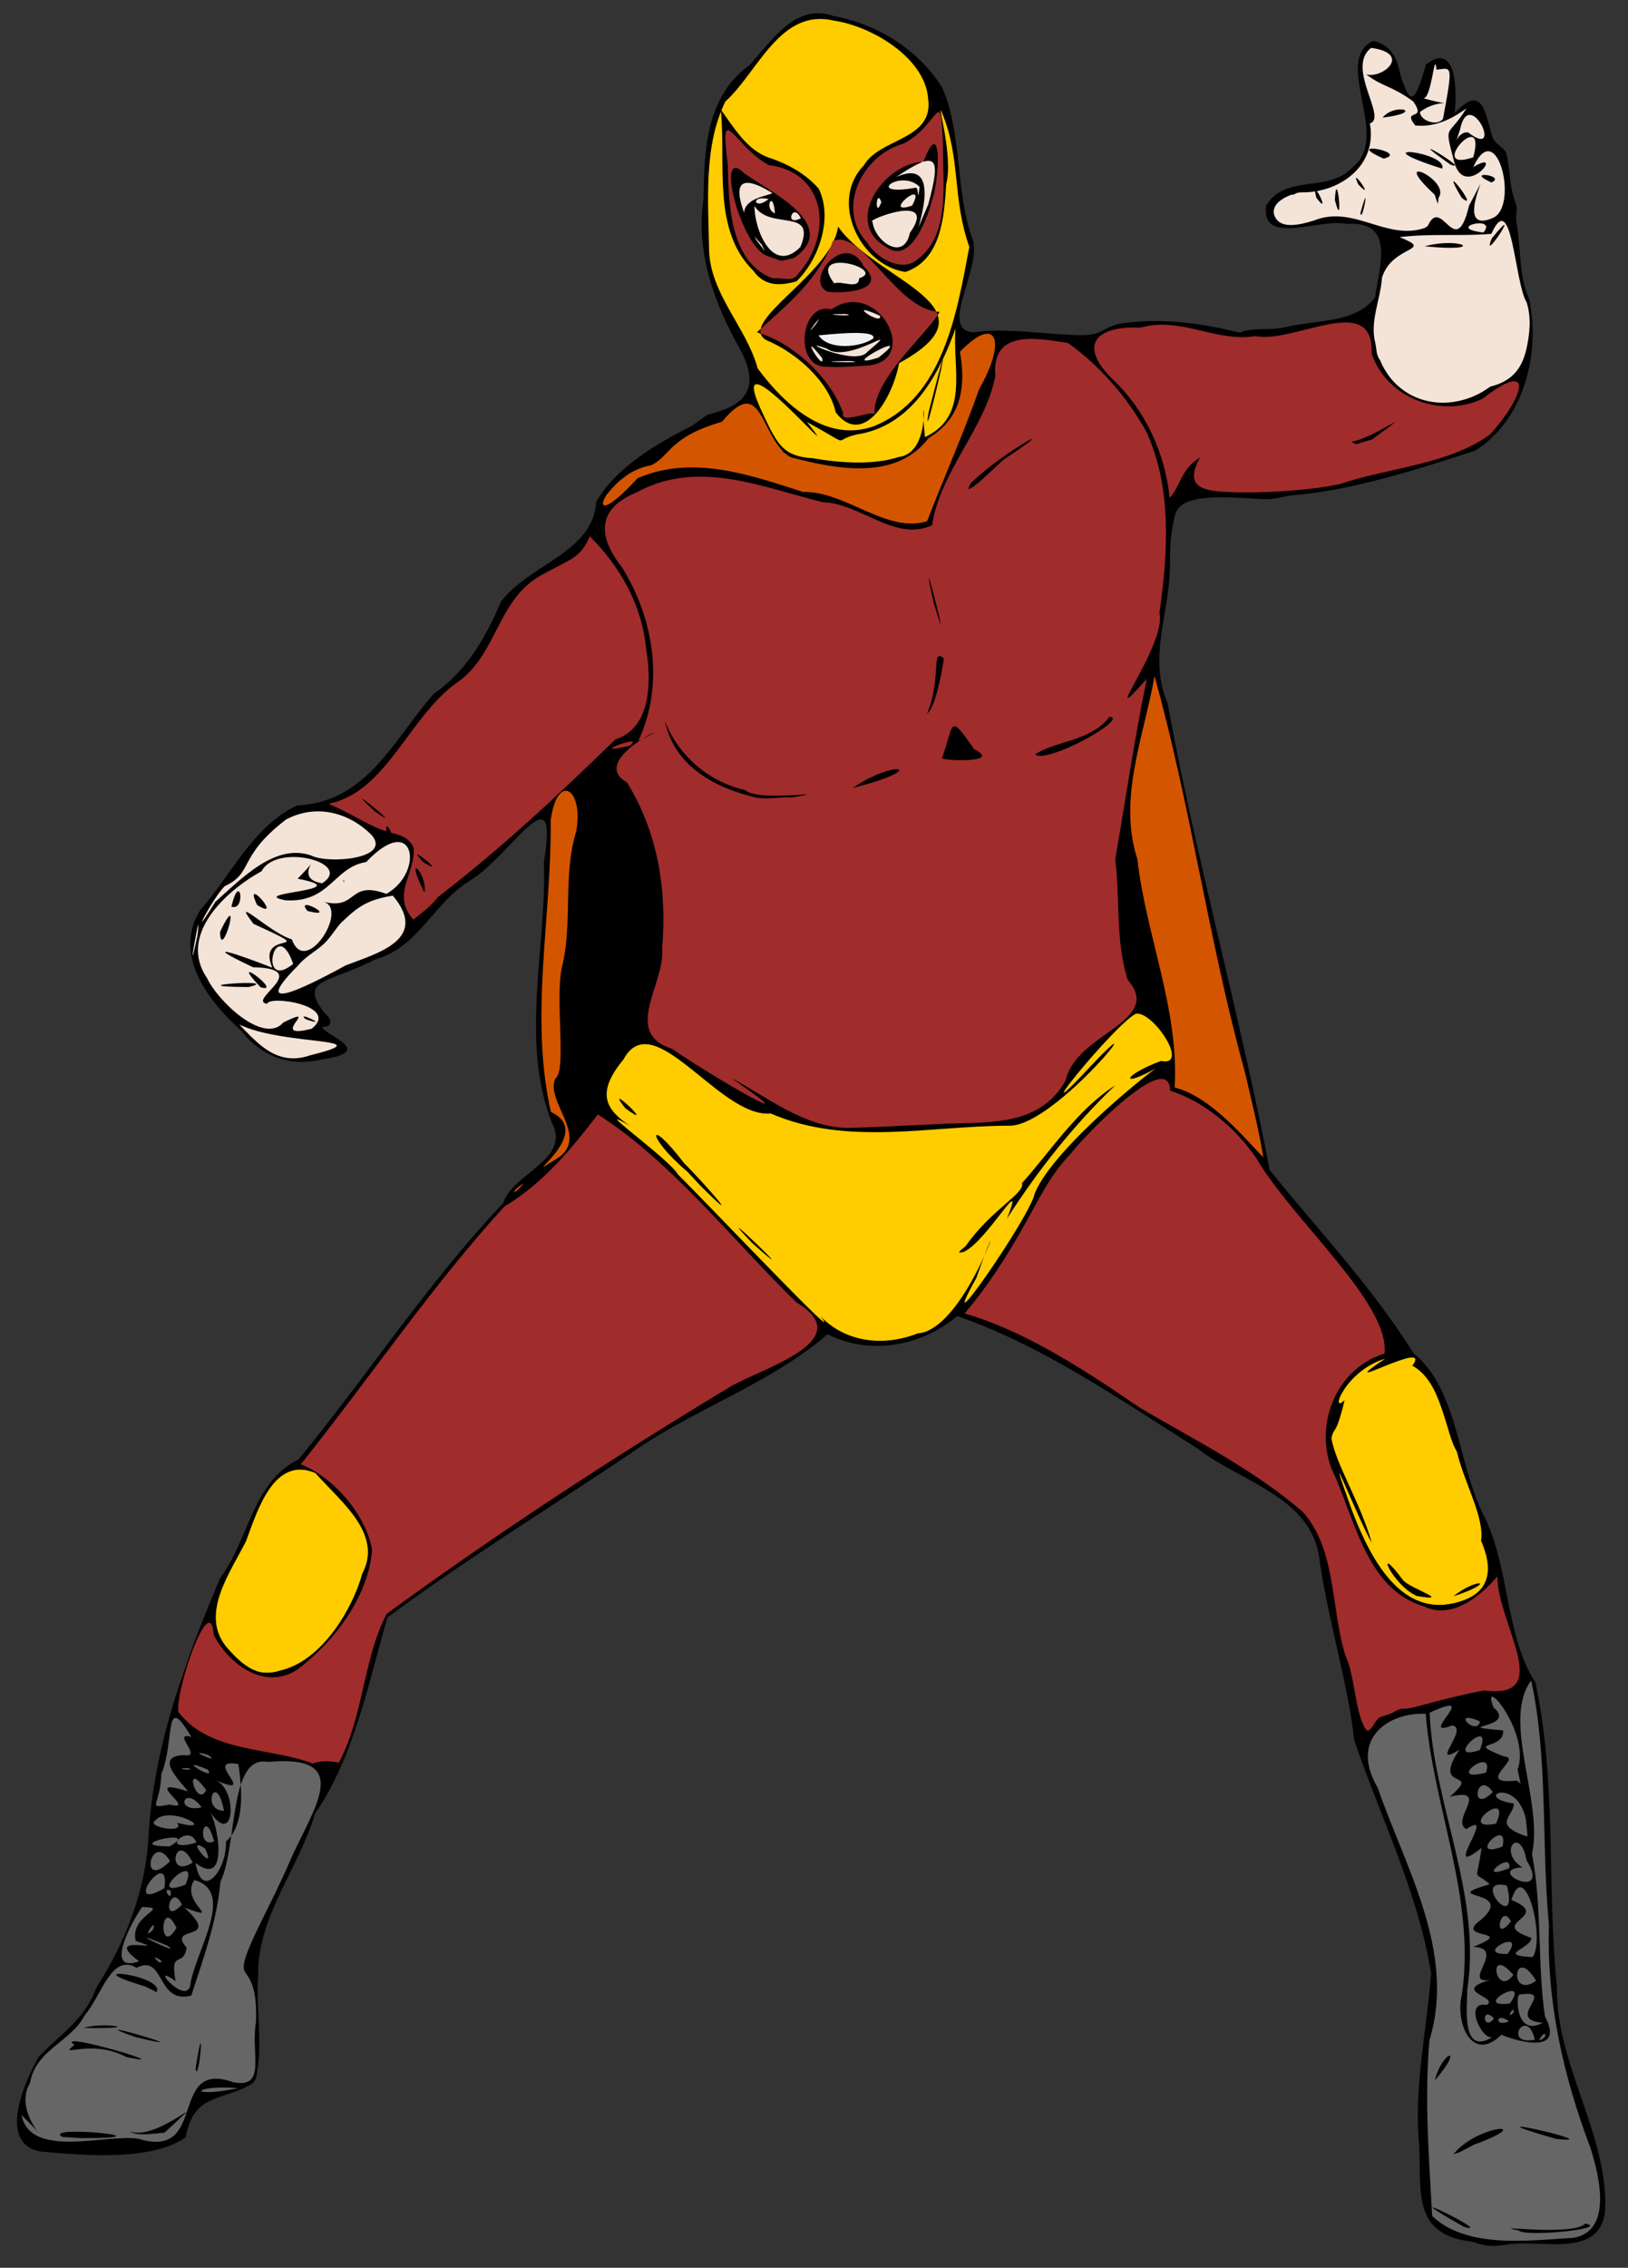 <?xml version="1.0" encoding="UTF-8" standalone="no"?>
<!-- Created with Inkscape (http://www.inkscape.org/) -->

<svg
   id="svg2"
   sodipodi:docname="art-wrestler-colour.svg"
   viewBox="0 0 657.597 915.549"
   version="1.1"
   inkscape:version="1.2.2 (b0a8486, 2022-12-01)"
   width="657.597"
   height="915.549"
   xmlns:inkscape="http://www.inkscape.org/namespaces/inkscape"
   xmlns:sodipodi="http://sodipodi.sourceforge.net/DTD/sodipodi-0.dtd"
   xmlns="http://www.w3.org/2000/svg"
   xmlns:svg="http://www.w3.org/2000/svg"
   xmlns:rdf="http://www.w3.org/1999/02/22-rdf-syntax-ns#"
   xmlns:cc="http://creativecommons.org/ns#"
   xmlns:dc="http://purl.org/dc/elements/1.1/">
  <rect x="0" y="0" width="657.597" height="915.549" fill="#333333" stroke="none"/>
  <defs
     id="defs20521" />
  <sodipodi:namedview
     id="namedview4"
     bordercolor="#666666"
     inkscape:pageshadow="2"
     guidetolerance="10"
     pagecolor="#ffffff"
     gridtolerance="10"
     inkscape:window-maximized="0"
     inkscape:zoom="0.55048947"
     objecttolerance="10"
     borderopacity="1"
     inkscape:current-layer="svg2"
     inkscape:cx="365.1296"
     inkscape:cy="560.41036"
     inkscape:window-y="25"
     inkscape:window-x="0"
     inkscape:window-width="1858"
     showgrid="false"
     inkscape:pageopacity="0"
     inkscape:window-height="1051"
     inkscape:showpageshadow="2"
     inkscape:pagecheckerboard="0"
     inkscape:deskcolor="#d1d1d1" />
  <g
     id="g29365"
     transform="translate(7.266,5.45)">
    <path
       style="fill:#ffcc00;fill-opacity:1;stroke:none;stroke-width:1.962;stroke-linecap:round;stroke-linejoin:round;stroke-dasharray:none;stroke-opacity:1"
       d="m 317.904,1.396 -9.211,5.582 -13.118,15.072 -12.002,14.793 -5.024,19.817 -0.558,41.029 4.466,17.026 13.955,26.515 0.279,4.745 -0.279,8.094 7.536,14.234 3.628,6.978 4.187,2.791 11.723,3.07 17.863,1.396 13.676,-2.512 5.303,-1.954 4.745,-5.024 4.466,-3.628 2.233,-1.116 4.466,-5.024 3.628,-10.327 0.279,-13.676 -1.116,-15.351 2.512,-12.281 3.908,-16.746 -4.187,-17.026 -3.349,-26.515 -7.257,-21.491 L 355.304,13.397 341.628,5.024 324.044,1.396 Z"
       id="path24815" />
    <path
       style="fill:#d45500;fill-opacity:1;stroke:none;stroke-width:1.962;stroke-linecap:round;stroke-linejoin:round;stroke-dasharray:none;stroke-opacity:1"
       d="m 235.099,302.764 -13.829,9.878 c -2.8,-0.446 -4.725,2.76 -6.421,6.915 l -0.842,9.809 -0.64,26.74 -3.951,52.848 2.963,25.683 2.963,10.866 2.47,3.457 v 6.915 l -7.902,11.36 -6.434,4.09 -4.925,6.282 h 1.482 l 42.476,1.976 c 0,0 254.855,1.976 256.83,2.47 1.976,0.494 4.445,-16.793 4.445,-16.793 -1.201,-10.914 -3.06,-22.487 -7.902,-37.043 l -13.926,-63.614 -12.25,-54.923 -7.409,-34.573 -41.982,-110.635 -23.214,-34.079 -4.939,-1.976 -12.348,1.976 0.988,21.732 -2.963,8.396 -2.963,4.445 -4.953,4.787 -4.431,3.116 -4.445,4.939 -8.89,3.457 -15.311,0.988 -21.238,-2.963 -6.421,-1.976 -3.951,-6.421 -6.915,-13.829 -2.47,-2.47 -19.262,10.866 -15.311,8.89 -18.768,14.817 -7.409,7.902 -3.951,75.567 z"
       id="path24651"
       sodipodi:nodetypes="cccccccccccccccscccccccccccccccccccccccccccc" />
    <path
       id="path23851"
       style="fill:#ffcc00;fill-opacity:1;stroke:#ffcc00;stroke-width:0.518;stroke-linecap:round;stroke-linejoin:round;stroke-dasharray:none;stroke-opacity:1"
       d="m 563.121,542.76 c -1.487,-0.045 -4.589,0.96 -10.838,3.406 -6.944,2.718 -7.064,2.758 -7.27,2.426 -0.188,-0.304 1.446,-1.737 3.873,-3.396 0.979,-0.669 5.698,-3.634 5.647,-3.684 -0.051,-0.051 -4.853,2.643 -5.833,3.083 -5.523,2.478 -11.103,7.602 -13.854,12.723 -1.612,3 -1.508,4.427 0.215,2.977 1.102,-0.927 1.088,-0.667 -0.217,3.99 -1.225,4.373 -1.893,6.151 -2.916,7.77 -1.359,2.15 -1.429,2.962 -0.531,6.16 1.067,3.802 2.034,6.2 6.668,16.543 4.971,11.095 6.893,15.951 8.814,22.273 0.107,0.352 0.054,0.435 -0.182,0.289 -0.453,-0.28 -4.214,-8.174 -8.326,-17.475 -1.876,-4.243 -7.139,-17.123 -7.18,-17.003 -0.121,0.352 8.023,22.191 9.885,26.666 0.944,2.268 2.719,6.096 3.945,8.506 7.151,14.056 15.107,21.798 24.521,23.869 3.592,0.79 9.179,0.351 13.283,-1.045 9.858,-3.353 12.93,-10.227 9.266,-20.738 -0.944,-2.709 -1.068,-3.348 -1.141,-5.939 -0.134,-4.786 -1.072,-8.232 -5.416,-19.891 -1.479,-3.97 -3.093,-8.661 -3.586,-10.426 -0.493,-1.765 -1.266,-3.919 -1.715,-4.787 -0.449,-0.868 -1.412,-3.482 -2.141,-5.809 -4.715,-15.059 -6.231,-18.609 -9.748,-22.811 -1.298,-1.55 -4.172,-4.02 -4.998,-4.295 -0.198,-0.066 -0.059,-0.539 0.398,-1.357 0.567,-1.015 0.64,-1.33 0.379,-1.645 -0.194,-0.234 -0.51,-0.364 -1.006,-0.379 z m -449.125,45.318 c -1.384,-0.004 -2.724,0.183 -3.773,0.562 -6.483,2.345 -10.947,8.94 -16.652,24.594 -1.009,2.767 -2.365,5.619 -4.896,10.295 -5.419,10.009 -7.441,14.922 -8.307,20.195 -1.102,6.71 0.517,11.86 5.422,17.258 4.121,4.535 7.994,7.348 11.506,8.355 2.108,0.605 6.027,0.33 9.354,-0.656 8.768,-2.599 16.153,-8.692 22.988,-18.973 3.603,-5.418 7.056,-12.557 8.709,-18 0.329,-1.082 0.928,-2.691 1.33,-3.578 2.751,-6.067 1.723,-12.769 -3.051,-19.896 -2.352,-3.512 -4.327,-5.82 -11.025,-12.885 l -5.818,-6.139 -1.748,-0.549 c -1.224,-0.385 -2.653,-0.58 -4.037,-0.584 z m 439.213,37.527 c 0.567,-0.068 2.431,1.714 4.906,4.92 2.1,2.719 2.945,3.316 8.988,6.357 2.403,1.21 3.893,2.112 3.893,2.355 0,0.866 -5.448,0.13 -7.547,-1.02 -3.232,-1.77 -7.836,-6.703 -9.711,-10.402 -0.742,-1.464 -0.869,-2.17 -0.529,-2.211 z m 37.115,8.045 c 0.1,0.006 0.176,0.023 0.225,0.053 0.912,0.564 -2.733,2.635 -7.836,4.451 -1.469,0.523 -2.759,0.949 -2.869,0.949 -0.849,0 3.722,-3.059 6.354,-4.252 1.589,-0.72 3.43,-1.243 4.127,-1.201 z"
       sodipodi:nodetypes="ssssssssssssssssssssssssssssssssssssssssssscccssssssssscsssss" />
    <path
       id="path23846"
       style="fill:#a02c2c;stroke:#a02c2c;stroke-width:1.244;stroke-linecap:round;stroke-linejoin:round;stroke-dasharray:none;stroke-opacity:1"
       d="m 462.064,430.676 c -0.516,-0.013 -1.128,0.055 -1.855,0.191 -5.175,0.971 -19.605,12.834 -30.742,25.271 -10.465,11.688 -11.16,12.705 -23.217,34.086 -6.088,10.796 -14.371,23.485 -19.359,29.652 -1.765,2.182 -6.38,4.206 -6.38,4.498 0,0.292 4.384,0.888 5.866,1.326 13.342,3.941 33.593,14.626 56.564,29.846 6.647,4.404 18.507,11.671 26.355,16.148 23.47,13.391 34.52,20.5 45.172,29.059 10.866,8.73 13.915,16.184 18.58,45.461 0.915,5.745 2.499,13.056 3.521,16.248 1.022,3.192 2.71,9.996 3.748,15.121 1.038,5.125 2.446,10.585 3.131,12.133 0.685,1.548 -0.368,7.254 -0.012,7.254 0.356,0 4.772,-6.14 7.489,-8.219 4.13,-3.16 5.853,-1.931 9.798,-2.875 2.77,-0.663 6.903,-4.136 12.579,-3.453 13.205,1.589 15.658,-0.583 17.426,-4.049 0.776,-1.52 1.439,-1.575 5.301,-1.551 5,0.031 7.867,-1.184 9.289,-3.934 1.788,-3.457 1.113,-7.54 -3.764,-22.76 -1.596,-4.98 -3.243,-11.035 -3.658,-13.457 l -1.018,-8.364 -2.619,6.759 c -6.587,6.397 -13.471,9.898 -19.467,9.898 -3.213,0 -11.456,-2.878 -15.463,-5.398 -4.216,-2.652 -9.435,-8.39 -12.752,-14.021 -3.212,-5.452 -4.868,-9.22 -12.65,-28.779 -5.131,-12.896 -5.175,-13.055 -5.496,-19.891 -0.386,-8.211 0.351,-12.183 3.486,-18.793 3.083,-6.498 9.525,-12.93 15.588,-15.562 l 4.324,-1.879 -0.301,-3.195 c -0.861,-9.115 -7.363,-19.294 -28.939,-45.318 -13.397,-16.159 -15.931,-19.432 -21.596,-27.895 -4.94,-7.38 -13.742,-16.595 -19.953,-20.889 -4.37,-3.021 -12.115,-7.111 -14.789,-7.811 -0.73,-0.191 -1.359,-1.101 -1.602,-2.316 -0.35,-1.75 -1.038,-2.505 -2.586,-2.543 z M 234.284,440.786 c -0.183,0 -2.129,6.942 -4.571,10.034 -10.233,12.954 -20.955,23.42 -29.764,29.055 -0.845,0.54 -1.507,-0.595 -2.79,0.607 -8.113,7.596 -25.449,30.48 -51.96,65.552 -9.887,13.08 -20.768,27.337 -24.178,31.68 l -7.519,8.688 4.497,1.045 c 3.219,0.748 4.884,3.741 8.077,6.889 4.504,4.441 10.389,9.253 12.956,14.268 4.44,8.673 4.839,11.012 3.148,18.459 -2.793,12.307 -10.037,24.07 -21.736,35.299 -8.047,7.724 -11.486,9.52 -18.152,9.477 -3.833,-0.025 -5.237,-0.361 -8.744,-2.088 -6.495,-3.197 -14.91,-12.354 -14.91,-16.225 0,-0.737 -0.382,-5.56 -0.85,-6.2 -0.799,-1.093 -0.949,2.665 -2.488,4.686 -3.677,4.828 -11.564,25.433 -11.564,32.013 0,2.847 1.795,2.179 4.973,5.184 6.298,5.956 13.319,8.681 32.127,12.467 6.104,1.229 12.382,2.627 13.951,3.107 1.753,0.536 6.477,3.723 8.824,0.732 l 5.971,1.707 1.186,-4.162 c 0.503,-1.765 2.791,-4.768 3.941,-8.145 1.738,-5.1 2.572,-11.39 4.17,-18.239 5.009,-21.468 8.078,-29.671 12.238,-32.709 47.84,-34.936 126.324,-85.592 148.086,-95.578 17.719,-8.131 31.651,-17.868 30.708,-23.799 -0.243,-1.529 -10.956,-0.407 -16.518,-5.08 -1.795,-1.508 -10.998,-10.925 -20.451,-20.928 -19.113,-20.224 -28.586,-29.616 -38.949,-38.605 -6.172,-5.354 -18.813,-19.19 -19.708,-19.19 z"
       sodipodi:nodetypes="sssssssssssssssssssssscccsssssscccssssssssssscccssssssssssssscccsssssssssss" />
    <path
       id="path22836"
       style="fill:#a02c2c;stroke:#a02c2c;stroke-width:2.962;stroke-linecap:round;stroke-linejoin:round;stroke-dasharray:none;stroke-opacity:1"
       d="m 537.25,125.832 c -3.458,-0.045 -8.344,0.758 -15.342,2.244 -11.229,2.385 -16.396,3.439 -24.657,3.39 -5.212,-0.031 -13.92,0.506 -19.005,-2.519 -7.183,-4.272 -33.167,-2.154 -39.26,1.029 -2.416,1.262 -6.652,3.262 -5.979,6.13 0.794,3.382 7.106,7.97 12.309,13.981 10.549,12.187 15.895,22.166 18.418,34.379 0.994,4.815 1.504,15.175 1.737,15.175 0.232,0 2.29,-9.114 3.97,-12.407 3.228,-6.327 10.673,-12.226 8.385,-6.643 -2.558,6.239 -2.526,7.884 0.178,9.279 7.628,3.936 27.117,4.763 51.001,0.607 7.626,-1.327 16.075,-4.289 24.242,-6.355 28.044,-7.097 38.133,-11.505 44.373,-19.383 5.22,-6.591 10.267,-15.493 8.96,-16.8 -0.501,-0.501 -6.392,3.36 -11.046,6.023 -6.826,3.906 -10.139,4.84 -17.137,4.84 -17.908,0 -29.7,-9.012 -32.578,-24.9 -1.008,-5.564 -2.805,-7.996 -8.568,-8.07 z m -129.535,5.992 c -2.568,0.031 -4.986,0.374 -7.078,1.064 -4.359,1.438 -3.43,4.271 -5.827,13.39 -1.464,5.567 -8.248,17.28 -13.032,28.073 -4.784,10.793 -9.508,22.851 -10.498,26.795 l -1.801,7.17 h -7.965 c -5.5,0 -11.299,-1.418 -18.734,-4.582 -5.923,-2.52 -13.634,-5.15 -17.139,-5.844 -3.505,-0.693 -13.505,-3.153 -22.223,-5.467 -20.088,-5.333 -34.739,-5.581 -47.197,-0.799 -19.292,7.405 -24.429,12.738 -14.246,29.622 9.332,15.473 13.858,24.596 13.876,43.677 0.009,9.133 -0.506,18.473 -1.145,20.756 -0.949,3.395 -0.676,4.16 1.508,4.197 2.353,0.04 0.956,4.452 -0.348,1.709 -19.453,-40.93 -18.742,15.31 -13.676,17.254 3.282,1.26 13.997,19.854 16.594,32.631 3.367,16.565 3.087,38.681 -0.654,51.764 -1.661,5.806 -2.251,12.07 -3.02,13.484 -2.674,4.921 3.947,11.066 7.766,9.914 0.632,-0.191 6.432,3.416 12.828,7.592 6.396,4.175 27.502,18.238 27.99,17.45 0.493,-0.799 -11.922,-11.071 -8.566,-8.991 11.55,7.16 26.807,14.368 32.998,15.59 3.43,0.677 8.275,0.998 10.766,0.715 2.491,-0.283 16.075,-0.934 30.189,-1.447 14.114,-0.514 30.824,-1.393 34.757,-1.587 9.777,-0.484 20.006,-5.491 20.169,-19.153 0.058,-4.858 6.712,-9.198 14.373,-15.096 12.199,-9.391 14.408,-13.012 11.072,-18.166 -3.36,-5.191 -4.374,-10.904 -5.682,-32.004 -1.14,-18.402 -0.892,-21.599 3.99,-51.324 2.863,-17.435 8.514,-38.384 8.978,-39.908 0.805,-2.641 -2.265,2.787 -6,5.234 -2.154,1.411 -3.916,2.194 -3.916,1.74 0,-0.454 2.948,-6.885 6.553,-14.291 6.182,-12.702 6.66,-14.626 8.398,-33.904 2.489,-27.606 -0.594,-50.103 -8.625,-62.955 -5.423,-8.678 -16.966,-24.797 -23.035,-29.668 -5.646,-4.531 -14.697,-4.729 -22.4,-4.635 z m 2.02,38.754 c 2.354,0 0.261,2.654 -4.762,6.037 -3.081,2.076 -8.873,6.661 -12.871,10.189 -7.948,7.015 -8.678,7.386 -8.678,4.404 0,-2.562 23.043,-20.631 26.311,-20.631 z m -176.452,38.67 -4.43,7.086 c -1.747,2.057 -7.93,6.474 -13.742,9.816 -10.938,6.292 -14.314,10.299 -24.254,28.783 -2.472,4.597 -8.166,11.427 -13.113,15.73 -4.809,4.183 -13.805,14.206 -19.988,22.273 -11.725,15.297 -18.397,21.854 -25.127,24.691 l -7.796,1.68 13.458,6.404 c 6.765,4.492 9.646,5.726 9.646,4.131 0,-1.251 0.758,-2.273 1.686,-2.273 0.927,0 1.348,1.291 0.936,2.867 -0.57,2.18 2.741,2.225 5.851,2.847 4.2,0.84 2.787,12.757 11.151,11.401 0.731,-0.119 -1.698,0.233 -3.773,-1.127 -4.269,-2.797 -4.955,-1.681 -1.389,2.26 1.312,1.45 2.109,4.222 1.771,6.158 -0.567,3.25 -0.797,3.115 -3.004,-1.746 l -0.821,-7.227 -2.626,7.595 c -0.581,3.098 -0.63,7.337 -0.107,9.418 0.522,2.081 2.673,6.189 3.064,6.189 2.145,0 45.087,-40.485 62.739,-57.484 7.057,-6.796 15.806,-14.631 19.441,-17.412 7.906,-6.048 10.75,-12.164 10.75,-23.111 0,-17.477 -5.354,-33.505 -16.062,-48.094 z m 134.173,19.082 c 0.148,-0.021 0.335,0.034 0.559,0.172 0.836,0.517 2.331,4.317 3.322,8.447 2.384,9.936 1.127,13.341 -1.381,3.74 -1.072,-4.106 -2.29,-8.74 -2.705,-10.297 -0.334,-1.251 -0.24,-1.999 0.205,-2.062 z m 4.363,30.213 c 0.368,-0.032 0.795,0.252 1.311,0.768 1.238,1.238 1.17,4.097 -0.254,10.809 -1.065,5.02 -2.915,10.321 -4.109,11.779 -1.995,2.435 -2.097,2.343 -1.266,-1.123 0.498,-2.076 1.284,-7.171 1.748,-11.322 0.883,-7.897 1.465,-10.815 2.57,-10.91 z m 69.369,25.883 c 0.376,-0.096 0.635,-0.097 0.744,0.012 1.711,1.711 -3.891,6.099 -13.934,10.914 -10.211,4.896 -17.402,6.434 -17.402,3.721 0,-1.365 4.134,-3.212 13.889,-6.203 3.073,-0.942 8.077,-3.403 11.121,-5.469 2.283,-1.549 4.455,-2.687 5.582,-2.975 z m -179.484,2.258 c 0.633,0.202 1.839,1.739 3.773,4.74 9.885,15.336 24.201,23.129 42.703,23.244 6.355,0.04 11.24,0.58 10.855,1.203 -1.161,1.879 -23.525,1.142 -29.439,-0.971 -10.724,-3.831 -19.575,-10.163 -24.033,-17.193 -2.426,-3.826 -4.412,-8.316 -4.412,-9.977 0,-0.81 0.173,-1.168 0.553,-1.047 z m 116.992,0.129 c 1.613,0 10.766,11.475 10.766,13.498 0,0.933 -3.502,1.598 -8.422,1.598 h -8.422 l 1.053,-4.906 c 1.267,-5.901 3.382,-10.189 5.025,-10.189 z m -25.422,18.115 c 5.59,0 2.992,2.772 -4.947,5.279 -4.359,1.377 -8.775,2.767 -9.812,3.092 -1.038,0.325 -1.887,0.068 -1.887,-0.57 0,-1.662 13.1,-7.801 16.646,-7.801 z M 139.633,317.096 c 0.83,0.002 3.455,1.715 5.834,3.807 2.379,2.092 3.973,4.156 3.541,4.588 -0.432,0.432 -3.056,-1.281 -5.834,-3.807 -2.778,-2.526 -4.371,-4.59 -3.541,-4.588 z"
       sodipodi:nodetypes="ssssssssssssssssssssssssccssssssssssssssssssssssssssssssssssssssssccsssscccsssssssscccsssssccsssssssssssssssssssssssssssssssccsscssscssscs" />
    <path
       style="fill:#ffcc00;stroke:#ffcc00;stroke-width:1.962;stroke-linecap:round;stroke-linejoin:round;stroke-dasharray:none;stroke-opacity:1"
       d="m 339.775,534.556 c -4.264,-1.09 -8.746,-3.329 -12.257,-6.123 -1.725,-1.372 -2.76,-0.921 -3.22,-0.99 -0.299,-0.044 -1.1,-1.365 -3.371,-3.675 -4.891,-4.973 -15.869,-15.99 -38.194,-38.986 -14.257,-14.686 -25.408,-25.65 -29.827,-29.327 -5.851,-4.869 -13.77,-9.831 -12.882,-10.18 0.589,-0.231 7.69,3.448 7.351,3.426 -0.339,-0.022 -2.179,-1.455 -4.089,-3.183 -7.181,-6.499 -6.913,-11.687 1.169,-22.615 4.579,-6.192 6.675,-7.263 11.678,-5.965 4.049,1.05 7.979,3.568 18.261,11.696 15.458,12.22 20.99,15.357 27.471,15.577 0.784,0.027 3.004,0.653 4.935,1.391 15.515,5.937 32.928,6.892 64.503,4.633 7.368,-0.527 19.511,-1.291 24.684,-1.543 8.983,-0.438 8.955,0.084 12.667,-1.689 5.284,-2.524 13.93,-9.146 21.732,-16.647 9.44,-9.075 16.204,-17.686 10.692,-13.61 -0.929,0.687 -4.7,4.442 -8.379,8.344 -3.679,3.902 -11.46,11.601 -11.622,11.439 -0.353,-0.353 10.733,-12.726 18.117,-20.808 6.367,-6.969 13.045,-13.162 14.747,-13.142 3.33,0.038 9.656,10.173 11.295,15.618 0.719,2.388 1.068,3.658 0.002,4.724 -0.75,0.75 -1.918,0.02 -2.658,-0.214 -1.348,-0.428 -11.07,4.118 -12.73,5.952 -1.451,1.604 -0.786,2.092 1.779,1.305 1.16,-0.356 8.328,-4.583 8.422,-4.49 0.093,0.093 -8.603,6.367 -11.816,9.039 -11.696,9.724 -25.716,23.717 -31.805,31.743 -1.58,2.082 -3.899,5.967 -5.153,8.632 -3.728,7.92 -6.184,12.442 -10.681,19.668 -7.182,11.538 -19.878,28.019 -20.47,27.427 -0.161,-0.161 4.031,-5.355 5.134,-7.363 1.103,-2.007 2.654,-5.446 3.446,-7.64 0.792,-2.195 2.115,-5.595 2.94,-7.556 0.825,-1.961 -0.15,0.05 -0.328,-0.129 -0.178,-0.178 -1.391,2.441 -1.928,3.83 -3.939,10.182 -9.787,17.906 -15.36,23.357 -3.697,3.617 -6.42,5.063 -13.445,7.141 -5.266,1.558 -16.413,2.059 -20.808,0.935 z"
       id="path20819"
       sodipodi:nodetypes="sssssssssssssssssssssssssssssssssssssssssss" />
    <path
       style="fill:#666666;stroke-width:0.986;stroke-linecap:round;stroke-linejoin:round"
       d="m 62.148,686.415 -7.421,33.857 -2.319,26.9 -4.406,18.32 -7.653,17.624 -12.059,22.262 -6.725,8.116 -13.218,12.059 -5.334,12.986 -2.087,10.667 3.247,7.421 5.797,2.087 29.451,3.71 21.566,-3.015 4.406,-2.783 7.653,-14.146 16.465,-4.638 5.102,-2.783 1.391,-3.71 0.696,-13.45 -0.464,-25.509 -0.464,-10.667 14.378,-34.089 17.16,-37.799 -8.58,-2.783 -41.973,-8.58 -9.508,-9.044 z m 489.303,37.799 12.059,32.002 6.029,22.262 3.015,15.073 -5.102,42.437 3.247,52.873 3.942,4.406 18.784,6.493 h 14.841 l 22.726,-0.928 6.957,-6.029 1.855,-9.276 -0.696,-9.972 -6.261,-22.726 -9.044,-29.915 -3.71,-24.813 -2.551,-57.51 -1.159,-38.727 -4.406,-26.436 -1.623,-2.087 -11.131,9.044 -3.71,-2.087 -2.783,1.159 -7.421,5.566 -5.797,-1.855 h -4.174 l -17.856,3.247 -12.059,8.348 -1.623,9.74 5.334,15.305 z"
       id="path20694" />
    <path
       style="fill:#a02c2c;stroke:none;stroke-width:1.962;stroke-linecap:round;stroke-linejoin:round;stroke-dasharray:none;stroke-opacity:1"
       d="m 284.762,44.643 1.084,14.737 1.084,23.839 4.551,11.919 8.018,10.619 6.285,2.384 6.935,-0.217 2.817,-1.95 5.418,-8.452 2.601,-6.718 1.95,-8.669 -4.334,-11.486 -3.467,-4.984 -9.319,-4.334 -11.486,-5.635 -9.319,-9.752 z m 85.385,-10.186 -0.867,5.635 -4.118,6.285 -9.102,5.635 -10.186,5.635 -6.285,8.018 -2.601,6.935 -0.217,9.319 3.467,9.102 5.635,5.851 6.285,4.984 7.152,1.517 8.885,-7.368 3.034,-5.201 2.167,-8.669 0.867,-10.402 0.433,-13.436 -1.3,-12.786 -0.588,-5.884 -0.279,-4.085 z m -39.009,54.178 -4.551,8.885 -8.235,10.402 -15.82,15.603 -2.167,2.817 -0.867,2.817 1.517,0.867 12.786,7.368 9.969,8.885 6.935,10.186 1.084,4.551 2.167,2.817 7.802,0.433 3.251,-1.95 1.95,-1.517 8.018,-18.421 1.95,-2.817 13.436,-13.653 1.3,-4.334 -0.65,-1.084 -18.854,-14.086 -10.402,-9.752 -7.802,-6.501 z"
       id="path22603"
       sodipodi:nodetypes="cccccccccccccccccccccccccccccccccccccccccccccccccccccccccccccc" />
    <path
       style="fill:#f4e3d7;fill-opacity:1;stroke:none;stroke-width:1.962;stroke-linecap:round;stroke-linejoin:round;stroke-dasharray:none;stroke-opacity:1"
       d="m 122.222,320.172 -10.005,0.981 -10.202,7.259 -16.676,19.618 -10.594,14.125 -4.316,9.417 v 8.632 l 1.766,4.905 12.752,18.637 5.493,6.866 4.512,4.316 5.886,4.512 6.082,2.158 6.082,1.373 16.283,-4.316 1.177,-1.962 -8.828,-4.708 -0.589,-2.354 1.766,-3.727 -6.474,-10.79 7.063,-5.297 20.599,-8.24 11.771,-7.063 1.766,-6.278 -0.392,-3.139 -4.12,-10.202 3.924,-7.063 1.962,-5.297 -0.392,-6.278 -2.55,-2.158 -12.556,-4.708 -15.695,-7.847 z m 481.042,-242.287 3.335,25.112 2.158,11.182 1.569,2.943 0.785,7.455 -2.55,18.637 -5.886,4.905 -6.67,3.335 -8.632,4.905 -10.398,1.569 -8.044,-1.177 -6.474,-2.354 -6.866,-5.297 -7.259,-8.632 -2.158,-17.46 3.139,-11.182 3.531,-19.815 -0.589,-4.316 -12.36,-4.316 -13.144,0.785 -12.36,1.766 -5.101,-0.589 -3.531,-3.531 0.785,-5.493 5.101,-4.12 12.163,-1.962 8.436,-2.158 8.24,-5.493 3.335,-5.297 1.569,-5.101 -1.177,-15.499 -2.158,-13.34 0.785,-7.063 4.905,-4.12 5.886,2.747 2.158,4.905 2.158,9.024 2.158,3.531 4.708,2.55 3.335,-5.689 2.55,-8.24 3.139,-1.766 4.512,2.55 1.373,8.044 -2.354,12.163 2.747,-0.981 6.278,-4.316 4.905,4.905 4.708,11.575 3.924,5.297 2.747,15.695 z m -265.044,40.414 -15.302,3.727 -2.943,4.708 -0.392,9.221 2.55,4.12 4.12,1.569 11.575,-0.196 9.221,-0.981 3.139,-1.766 1.766,-2.747 0.785,-1.373 -2.354,-9.417 -1.569,-2.943 -3.924,-2.943 z m -4.708,-20.403 -4.316,2.158 -1.373,1.373 -0.981,1.962 -1.177,4.905 2.747,2.55 11.575,-0.785 2.943,-3.924 -0.392,-2.943 -3.924,-2.747 z m -43.749,-30.212 1.766,10.594 8.044,16.479 6.082,3.335 5.297,0.589 4.905,-2.55 2.55,-6.866 -1.373,-5.886 -1.177,-2.354 -7.651,-6.474 -4.512,-3.335 -10.594,-4.512 z m 79.258,-10.986 -3.139,2.943 -7.063,2.354 -8.632,6.278 -4.708,8.24 -0.981,8.436 1.373,3.727 3.727,4.512 4.12,1.962 3.335,-0.196 3.139,-3.139 4.708,-6.67 3.727,-8.632 1.569,-9.221 0.785,-6.278 v -1.962 z"
       id="path26338" />
    <path
       style="fill:#f2f2f2;fill-opacity:1;stroke:none;stroke-width:1.962;stroke-linecap:round;stroke-linejoin:round;stroke-dasharray:none;stroke-opacity:1"
       d="m 330.373,123.988 -8.828,4.512 -0.196,3.139 8.436,3.924 7.847,-0.589 6.278,-1.962 3.335,-2.354 -0.785,-4.512 z"
       id="path28572" />
    <path
       id="path2828"
       style="fill:#000000"
       d="m 582.819,898.844 c -19.326,-4.54 -15.929,-20.526 -16.86,-38.483 -2.229,-22.811 3.15,-46.53 4.837,-69.047 -5.196,-32.807 -20.473,-62.974 -31.072,-94.27 -2.05,-20.95 -10.847,-49.579 -14.112,-73.636 -3.459,-24.776 -32.358,-30.825 -49.279,-44.152 -31.304,-19.623 -61.76,-41.13 -96.951,-53.389 -14.466,12.228 -35.321,15.983 -52.366,7.343 -23.32,20.13 -53.957,30.24 -78.288,47.234 -33.134,22.414 -67.38,43.272 -99.509,67.137 -7.973,27.229 -13.182,55.543 -29.264,79.251 -6.448,21.847 -23.237,41.598 -22.912,64.738 -1.004,13.005 1.853,27.651 -0.547,40.063 -0.246,2.895 -1.39,3.955 -3.696,5.143 -11.964,6.141 -21.813,3.484 -25.078,20.651 -13.421,9.485 -39.729,7.493 -58.536,5.759 C -8.387,860.06 2.456,835.265 8.379,824.933 c 8.223,-8.768 18.753,-15.04 23.151,-27.68 12.226,-19.284 20.581,-40.545 21.309,-63.619 2.615,-36.075 14.847,-68.887 28.799,-101.94 11.481,-15.202 13.23,-39.135 31.568,-47.805 28.06,-34.121 52.433,-71.676 82.824,-103.64 3.38,-11.709 27.385,-17.623 19.721,-32.193 -13.13,-33.256 -2.159,-70.763 -3.309,-105.57 6.236,-37.641 -12.987,-3.011 -29.431,7.316 -15.935,9.844 -20.944,27.114 -38.817,32.137 -18.318,9.549 -31.362,7.64 -20.265,21.658 0.67,0.846 2.802,2.137 2.084,4.271 -0.804,1.854 -3.163,0.799 -3.001,1.473 0.748,3.132 21.99,9.72 0.1,12.838 -13.055,3.258 -24.895,-1.063 -33.074,-11.623 -13.241,-11.963 -27.782,-30.685 -16.284,-48.725 12.35,-13.995 21.171,-33.719 38.974,-42.101 28.376,-1.329 38.948,-26.628 55.202,-45.061 13.252,-9.18 20.93,-22.6 27.132,-37.143 11.614,-15.419 37.157,-19.785 38.523,-40.33 7.511,-13.455 23.813,-23.278 38.384,-30.598 1.369,-0.688 5.513,-4.121 6.854,-4.728 14.385,-3.425 21.374,-9.927 13.121,-25.853 -10.6,-18.76 -18.22,-39.204 -15.05,-61.073 0.32,-19.637 0.88,-41.337 18.65,-54.158 8.81,-9.603 18.37,-25.054 33.69,-19.821 17.85,3.324 34.239,13.394 43.966,28.763 8.169,17.677 5.37,42.919 12.449,61.586 3.792,11.344 -14.06,36.674 0.39,37.426 11.488,-2.098 31.925,1.092 43.493,1.145 8.289,0.038 7.96,-2.755 15.311,-4.621 16.589,-2.554 32.757,-0.324 48.687,3.595 4.382,-2.177 12.697,-0.83 18.291,-2.183 13.313,-3.219 28.234,-1.468 36.352,-12.056 1.798,-13.083 8.222,-31.009 -11.572,-29.66 -10.005,-2.606 -34.749,9.331 -32.459,-7.405 8.154,-13.117 25.253,-4.796 34.967,-15.536 15.766,-12.275 -8.476,-42.941 8.338,-51 4.355,1.117 7.2,3.232 9.352,7.991 0.769,1.701 1.646,6.245 2.275,7.932 3.056,8.194 4.705,11.296 9.616,-6.276 12.824,-10.173 12.542,12.115 11.607,19.672 11.168,-12.378 12.379,-0.179 15.274,9.542 0.701,2.354 4.712,4.531 5.452,6.129 2.066,7.675 1.038,13.083 4.032,20.832 0.86,2.226 -0.232,4.89 0.162,7.139 1.959,11.184 0.978,22.015 5.136,31.115 4.728,22.14 -1.988,48.947 -21.731,61.372 -22.955,7.48 -49.236,15.968 -73.399,18.015 -5.101,0.432 -7.446,1.907 -12.608,1.545 -15.871,-0.896 -33.107,-2.48 -35.261,6.522 -1.403,5.866 -2.142,10.197 -2.031,20.809 -0.203,18.54 -8.861,36.697 -1.04,54.86 11.421,62.344 29.364,126.25 41.303,188.69 19.65,24.368 40.905,46.543 58.171,74.055 17.78,14.365 17.913,44.634 28.117,65.025 10.826,21.087 8.605,48.552 21.034,67.781 8.709,40.329 4.605,82.162 8.711,123.08 -0.5,31.109 20.854,59.413 19.473,90.405 -2.35,19.94 -27.431,10.724 -40.676,13.652 -5.609,0.634 -7.263,0.577 -12.572,-1.23 z M 628.34,898.006 c 16.072,-2.855 10.248,-25.531 6.758,-36.483 -10.933,-28.918 -17.704,-58.889 -16.702,-89.872 -3.134,-32.818 -0.244,-66.486 -7.169,-98.688 -12.05,16.338 5.023,48.783 0.32,70.105 4.186,21.624 2.102,44.236 5.251,65.585 8.081,15.198 -10.357,10.41 -17.595,7.37 -11.973,11.727 -18.82,-4.953 -15.952,-16.425 5.628,-38.57 -11.656,-75.559 -14.632,-113.15 -14.499,-0.736 -31.161,9.684 -19.374,29.899 11.322,32.549 31.7,66.466 20.884,101.9 -2.091,23.505 -0.154,47.387 1.1,70.959 14.173,13.389 39.126,9.822 57.112,8.805 z m -22.114,-2.959 c -13.886,-2.716 21.301,2.644 26.912,-2.804 10.286,2.082 -24.353,5.562 -26.912,2.804 z m -22.189,-1.494 c -34.323,-19.381 13.878,4.068 0,0 z m -4.213,-29.265 c 9.49,-12.089 34.976,-13.644 8.195,-3.838 l -5.569,2.929 -2.626,0.909 z m 41.402,-6.232 c -42.571,-12.23 24.086,2.672 0,0 z m -48.903,-23.634 c 2.893,-11.939 12.505,-14.56 0,0 z m -523.56,23.64 c 28.298,8.527 11.619,-32.209 38.214,-22.879 13.696,2.695 6.889,-11.647 9.165,-24.375 0.679,-18.854 -5.138,-18.219 -4.93,-22.118 -0.348,-5.897 11.307,-25.526 18.598,-42.698 8.649,-20.191 27.045,-43.426 -8.833,-40.116 -15.962,-3.106 -12.241,33.812 -19.177,48.339 -1.502,16.082 -6.857,30.892 -11.797,45.989 -14.199,3.669 -10.618,-17.087 -22.118,-11.196 -10.109,-6.022 -14.017,11.062 -20.967,19.197 -5.588,10.808 -19.827,13.766 -22.104,27.428 -8.062,13.287 14.686,30.459 -3.371,12.811 3.533,18.06 34.959,7.325 47.319,9.617 z m -30.8,-0.781 c -8.984,-5.069 46.538,0.54 7.796,0.469 l -7.796,-0.469 z m 27.25,-2.272 c 11.015,4.577 35.895,-19.884 13.999,0.535 -3.828,0.395 -11.73,1.515 -13.999,-0.535 z m 26.522,-25.25 c 4.095,-26.484 1.311,7.112 0,0 z m -27.968,-4.745 c -14.669,-7.761 -28.136,0.864 -20.971,-4.901 -9.119,-6.21 44.575,9.856 20.971,4.901 z m 3.575,-8.073 c -26.391,-9.452 32.458,7.761 0,0 z m -20.777,-3.698 c 7.808,-2.539 26.318,0.592 0,0 z m 24.865,-16.708 c -30.425,-9.078 8.311,-4.619 4.56,2.29 z m 37.453,41.064 c -18.143,-1.572 -21.185,4.272 2.8e-4,0 z m 506.78,-20.703 c -4.089,1.881 -12.001,-14.586 -2.45,-12.888 5.36,-3.217 -14.674,-5.496 1.283,-10.024 -11.718,1.401 7.107,-12.928 -6.663,-13.43 18.57,-7.459 -9,-2.456 3.379,-11.163 13.987,-12.464 -18.617,-7.695 3.244,-14.152 -6.929,-6.128 -5.363,0.451 -3.288,-14.639 -17.059,13.426 6.967,-16.396 -6.096,-7.607 -6.791,-3.392 10.204,-17.151 -6.774,-13.044 13.744,-11.75 -7.881,-1.466 3.915,-18.942 -12.669,7.559 4.35,-9.104 -3,-9.85 -14.449,5.691 12.918,-15.353 -9.008,-5.134 1.493,36.955 21.078,73.531 15.206,111.72 -0.04,7.014 -2.582,27.195 10.252,19.152 z m 17.05,1.112 c -3.323,-13.987 -13.318,2.714 0,0 z m 4.041,-1.067 c 1.276,-4.587 -5.473,4.532 0,0 z m -0.865,-5.744 c -16.007,-1.381 6.502,-13.768 -9.476,-11.389 -1.442,0.779 -1.295,17.228 9.476,11.389 z m -19.676,-1.69 c -5.176,-5.712 -4.655,5.67 0,0 z m 6,1.117 c -5.138,-4.217 -6.17,2.615 0,0 z m 2,-3.676 c -0.151,-3.369 -3.503,3.746 0,0 z m -1.582,-3.548 c 8.823,-12.302 -16.378,2.063 0,0 z m -532.88,-8.65 c 3.09,-14.464 17.786,-36.634 1.503,-41.188 -6.229,8.885 12.612,17.162 -4.038,11.133 15.847,14.434 -7.528,6.544 0.893,16.18 -1.325,8.36 -6.869,0.396 -4.441,13.505 -12.049,-8.666 5.625,11.873 6.084,0.37 z m 543.46,-0.536 c -9.204,-15.287 -11.227,8.053 0,0 z m -9.18,-2.355 c -10.892,-12.671 -7.225,9.742 0,0 z m -555.13,-5.5 c -16.253,-12.024 14.551,-2.689 -1.367,-8.258 -2.53,-10.672 14.778,-13.45 2.571,-13.639 -4.03,5.796 -15.675,27.054 -1.204,21.898 z m 8.816,-0.351 c -6.021,-3.818 1.149,3.255 0,0 z m 554.1,-1.325 c 5.228,-7.283 -3.136,-40.79 -8.596,-23.088 17.139,7 -10.467,9.029 8,15.288 0.535,4.081 -14.651,7.049 0.596,7.8 z m -10.178,-1.282 c 8.345,-11.205 -14.596,0.419 0,0 z m -541.42,-3.4 c -22.137,-9.244 8.142,5.418 0,0 z m 3.798,-7.132 c -6.646,-13.799 -7.38,12.579 0,0 z m -9.456,0.683 c 1.812,-5.896 -5.268,5.434 0,0 z m 548.48,-3.301 c -4.185,-8.219 -7.623,9.795 0,0 z m -536.82,-6.75 c -4.702,-9.962 -8.846,9.327 0,0 z m 535.17,-7.731 c -15.109,-3.544 5.245,20.371 0,0 z m -542.26,1.074 c 2.611,-17.727 -18.07,10.581 0,0 z m 2.552,1.088 c -3.982,-2.229 0.617,5.499 0,0 z m 5.971,-2.502 c 6.495,-15.207 -17.514,6.728 0,0 z m 16.385,-17.43 c 13.565,-11.891 -0.968,-48.081 7.211,-30.746 -19.64,-4.854 7.583,13.902 -11.332,6.078 9.203,3.968 7.463,28.384 -2.904,11.828 3.609,4.273 8.711,32.196 -5.299,21.506 2.589,15.609 12.672,2.863 12.324,-8.666 z m 525.309,7.592 c -2.467,-14.365 -11.923,-3.537 -1.706,2.836 -15.901,1.032 12.344,14.294 1.706,-2.836 z m -7.007,3.17 c 1.581,-7.652 -14.725,5.937 0,0 z m -540.9,-2.82 c -7.775,-12.791 -12.948,12.698 0,0 z m 9.133,0.582 c -6.914,-13.904 -11.354,7.083 0,0 z m 5.033,-5.638 c -9.414,-6.248 5.292,11.393 0,0 z m 524.05,-0.814 c 2.845,-12.703 -15.118,5.556 0,0 z m -538.38,-0.098 c 13.788,-7.96 -21.24,-0.066 0,0 z m 10.784,-1.539 c -2.988,-8.377 -16.016,4.661 0,0 z m 7.15,-0.518 c -4.124,-15.203 -7.578,3.569 0,0 z m 529.87,-8.908 c -3.694,-17.549 -22.05,-8.912 -4.883,-6.34 0.28,4.958 -9.335,8.441 5.32,13.31 l 0.19,-0.686 -0.628,-6.283 0.928,4.406 z m -544.87,1.411 c 17.758,4.663 -3.199,-7.976 -9,-0.637 -3.16,2.376 12.732,5.261 9,0.637 z m 532.8,0.389 c 6.925,-15.398 -16.795,3.374 0,0 z m -513.8,-5.186 c -3.226,-16.822 -9.462,-0.124 0,0 z m -21.852,-2.535 c 12.019,3.016 -13.166,-11.781 7.352,-5.29 -3.278,-4.284 -14.04,-14.336 -1.5,-14.682 7.739,1.261 -5.538,-9.681 2.814,-7.328 -11.26,-19.022 -6.522,1.581 -12.117,14.946 -0.398,13.241 -6.423,14.001 3.45,12.354 z m 12.852,1.121 c -7.299,-9.668 -11.186,2.515 0,0 z m 521.5,-6.15 c -6.459,-9.645 -9.744,9.648 0,2e-5 z m -519.67,-0.76 c -9.617,-13.488 -4.132,7.636 0,0 z m 529.7,-8.318 c 5.437,-15.016 -15.369,-39.391 -9.718,-25.101 10.255,8.641 -19.302,7.29 3.883,9.271 0.485,8.314 -16.181,3.965 0.319,10.526 8.113,0.331 -12.792,11.662 5.194,9.727 l 1.516,1.226 -1.193,-5.649 h -1e-5 z m -12.733,1.197 c 3.615,-11.411 -17.284,4.531 0,0 z m -516.29,-1.16 c -14.598,-6.213 3.731,5.25 0,0 z m -8.312,-0.683 c -7.051,0.343 4.871,1.342 0,0 z m 61.206,-2.199 c 9.88,-18.289 9.83,-41.872 19.263,-60.014 44.906,-32.729 91.725,-63.379 139.26,-91.971 13.151,-7.511 51.598,-18.532 26.299,-33.801 -26.003,-25.367 -50.494,-56.991 -80.23,-75.865 -10.298,13.355 -21.603,27.498 -37.774,37.184 -29.729,32.582 -54.592,69.629 -82.214,104.06 13.114,5.16 26.213,20.076 28.828,34.525 -1.626,19.272 -15.36,37.141 -30.355,48.441 -13.334,8.555 -27.804,-2.54 -33.628,-14.168 -1.345,-18.721 -15.555,22.223 -14.269,31.15 12.489,16.627 37.328,14.249 54.231,20.856 2.943,-1.131 6.276,-1.127 10.587,-0.399 z m -52.894,-3.118 c -10.546,-3.097 6.583,4.484 0,0 z m 513.75,-1.919 c 6.069,-14.816 -15.748,5.359 0,0 z m -36.93,-14.391 c 3.129,-1.043 3.769,-2.382 6.169,-2.317 4.283,0.116 11.296,-3.184 32.468,-7.373 28.919,3.888 5.329,-27.233 5.385,-46.022 -2.451,2.844 -16.048,18.72 -29.479,12.12 -23.666,-6.763 -28.169,-36.166 -37.676,-56.061 -6.695,-18.417 2.585,-40.258 21.604,-46.066 2.042,-20.586 -37.055,-53.555 -51.839,-78.9 -8.538,-12.161 -20.539,-22.564 -34.799,-27.241 -0.345,-17.69 -36.114,19.868 -40.153,25.523 -8.357,8.564 -13.334,19.273 -19.139,29.552 -6.911,12.238 -14.514,24.141 -23.712,34.907 22.263,6.384 45.235,20.387 70.851,38.153 22.893,13.272 46.27,25.157 65.631,41.84 13.964,15.35 11.342,39.701 17.47,58.442 3.647,7.624 3.628,22.004 7.922,29.2 1.854,3.107 3.77,-3.915 6.129,-4.701 z m 37.042,2.81 c -12.475,-5.338 -1.496,6.449 0,0 z m -484.9,-20.48 c 16.963,-3.605 29.503,-24.962 33.367,-39.102 8.627,-16.3 -8.981,-29.329 -18.903,-40.688 -16.788,-7.218 -23.6,15.447 -28.015,27.496 -6.266,12.423 -18.591,29.069 -8.247,42.412 5.708,6.429 12.116,13.227 21.798,9.882 z m 479.54,-28.909 c 11.589,-4.964 9.05,-16.247 5.754,-23.523 1.536,-9.613 -7.322,-24.477 -9.725,-36.079 -4.555,-6.423 -5.849,-28.264 -18.028,-34.605 9.043,-11.896 -34.79,13.106 -11,-2.817 -16.269,4.809 -22.657,23.005 -16.351,16.705 -3.904,15.873 -4.103,9.792 -5.35,15.481 2.02,10.951 11.641,25.731 16.335,42.189 -5.695,-9.814 -21.181,-49.656 -7.819,-12.568 7.478,19.304 20.708,45.649 46.184,35.219 z m -20.25,-1.268 c -10.199,-4.599 -17.772,-23.074 -5.172,-5.898 4.379,3.517 19.388,8.323 5.172,5.898 z m 14.759,0.176 c 10.199,-7.964 18.136,-5.958 0,0 z m -216.36,-106.15 c 20.91,-1.452 39.109,-66.015 23.735,-22.39 -18.21,32.582 21.958,-24.9 23.641,-34.266 7.974,-19.288 52.18,-53.691 50.41,-51.216 -16.542,9.511 -15.364,3.773 0.537,-2.13 11.955,2.505 -3.472,-20.516 -10.227,-19.057 -9.311,5.204 -44.785,49.316 -20.954,24.121 33.884,-36.404 -11.121,21.689 -30.244,21.068 -32.219,0.063 -65.406,8.387 -96.251,-4.943 -20.443,2.048 -47.406,-44.312 -59.456,-21.769 -11.648,13.966 -6.675,20.578 2.81,26.887 -18.134,-10.698 15.603,13.116 19.201,19.51 13.551,13.414 69.18,72.186 57.57,57.239 10.073,10.496 25.377,12.415 39.228,6.947 z m -66.657,-36.361 c -20.837,-21.747 25.083,22.276 0,0 z m 86.339,0.739 c 10.158,-14.415 23.837,-20.961 22.495,-25.072 11.931,-13.288 22.023,-29.351 37.666,-39.469 -16.783,16.018 -31.198,34.299 -43.726,53.791 8.063,-20.281 -8.109,9.389 -17.54,13.469 -4.391,1.054 0.737,-1.813 1.105,-2.719 z m -112.74,-29.75 c -16.536,-13.943 -16.402,-23.144 -1.306,-3.432 7.253,7.13 26.063,28.535 6.563,9.062 z m -24.997,-25.55 c -9.846,-12.329 13.906,10.239 0,0 z m -41.106,30.305 c -5.537,3.668 -4.404,5.598 0,0 z m 14.126,-10.377 c 12.328,-8.672 -5.447,-22.758 -1.309,-31.878 4.729,-2.984 -0.197,-31.9 2.669,-44.856 4.489,-18.128 0.269,-36.86 5.769,-54.913 3.176,-17.366 -7.689,-24.182 -10.303,-4.421 0.451,39.189 -8.667,78.873 0.092,117.65 19.15,8.805 -16.548,30.8 3.081,18.421 z m 277.36,-34.117 c -14.691,-52.775 -21.935,-107.77 -36.625,-160.26 -4.2,24.203 -14.903,49.335 -6.924,73.896 3.53,30.977 16.934,60.702 15.061,92.207 14.865,3.557 29.666,22.099 35.808,28.155 -1.816,-11.446 -4.775,-22.698 -7.319,-33.996 z m -125.56,20.663 c 18.999,-1.264 41.857,2.265 53.053,-17.672 3.97,-19.126 39.938,-23.634 25.033,-40.696 -5.002,-15.839 -2.992,-33.006 -5.017,-48.491 4.186,-24.332 7.793,-48.775 12.744,-72.968 -21.357,24.127 8.353,-14.174 5.094,-26.492 3.461,-24.077 5.182,-50.678 -5.239,-73.211 -7.735,-14.045 -19.047,-26.927 -31.709,-35.903 -12.189,-1.796 -30.946,-5.831 -29.318,13.348 -4.322,21.671 -22.212,38.25 -25.572,60.293 -15.252,6.737 -28.612,-8.859 -44,-9.317 -24.742,-6.1 -50.643,-17.562 -75.359,-3.973 -18.048,7.401 -14.068,19.875 -5.884,30.214 12.968,20.78 17.205,47.534 6.603,70.137 22.474,-11.022 -22.083,6.921 -4.633,16.663 12.566,20.184 16.254,43.55 14.273,66.926 1.429,14.221 -16.422,34.242 4.044,40.703 16.072,11.183 59.318,36.151 23.956,11.823 12.607,6.39 29.588,20.351 47.5,20.082 11.483,-0.311 22.956,-0.946 34.431,-1.468 z m -73.41,-132.25 c -16.462,-4.089 -31.684,-12.908 -35.501,-30.707 5.068,13.281 17.115,24.643 32.5,28.035 5.267,5.143 38.744,-0.516 18.894,2.976 -5.143,-0.368 -11.237,1.231 -15.893,-0.304 z m 40.5,-3.55 c 17.772,-12.09 31.278,-7.833 0,0 z m 35.997,-12.039 c 5.101,-13.894 2.555,-18.578 12.975,-3.598 11.915,5.854 -13.27,4.608 -12.975,3.598 z m 37.608,-1.408 c 7.29,-5.34 22.984,-5.414 30.028,-15.279 8.464,0.339 -24.796,19.072 -30.028,15.279 z m -43.605,-16.565 c 6.022,-14.525 1.357,-26.782 6.791,-22.24 -1.002,6.529 -3.525,19.978 -6.791,22.24 z m 2.556,-45.161 c -7.179,-32.607 9.152,31.446 0,0 z m 15.148,-47.913 c 13.183,-12.841 39.976,-27.176 13.526,-9.661 -0.45,-0.092 -18.839,18.552 -13.526,9.661 z m -266.81,231.02 c 36.057,-8.908 -30.596,-1.612 -36.416,-19.771 11.682,9.549 19.495,25.629 36.416,19.771 z m 0.537,-10.712 c 11.567,-9.283 -17.268,-13.666 -18.039,-10.027 -8.375,-1.455 18.98,-14.232 -5.694,-14.794 -23.05,-10.942 -5.681,-5.136 7.78,0.193 -6.909,-16.456 21.587,-4.355 -7.585,-17.714 -9.794,-12.777 6.699,3.787 15.516,6.271 5.507,15.578 23.275,-12.464 12.678,-15.21 14.06,3.658 9.843,-8.907 25.506,-3.144 15.588,-8.855 11.399,-33.595 -8.149,-12.869 -13.196,2.119 -14.597,16.503 -32.584,15.455 -16.54,-3.158 30.406,-3.841 4.873,-8.717 13.104,-13.359 -3.413,-0.203 9.889,1.847 12.947,-8.259 -18.359,-16.439 -24.443,-4.889 -14.331,7.854 -33.975,25.789 -22.016,43.207 4.172,9.035 22.825,27.059 30.815,17.872 16.237,-7.946 -7.196,7.344 11.453,2.518 z m -2.453,-3.84 c -4.547,-3.781 10.887,3.725 0,0 z m -18.217,-12.894 c -14.343,-15.067 9.731,2.896 0,0 z m -4.783,-0.098 c -31.707,-0.182 14.922,-3.575 0,0 z m -11.606,-22.25 c 9.46,-19.727 0.306,13.069 0,0 z m 35.351,-8.443 c -5.676,-6.807 13.304,3.364 0,0 z m -20.336,-2.405 c -6.199,-12.82 11.107,6.968 0,0 z m -10.414,0.642 c 3.61,-14.964 5.937,2.144 0,0 z m 45.232,-10.547 c 0.447,2.444 0.292,-1.314 0,0 z m 0.92,34.283 c 12.754,-4.922 33.896,-10.472 19.069,-28.164 -10.85,1.678 -14.655,5.067 -20.512,10.57 -2.265,2.128 -4.45,6.155 -7.362,8.903 -3.252,3.068 -7.266,4.928 -10.347,8.662 -22.761,22.802 9.602,5.237 19.152,0.029 z m -21.192,-0.599 c -7.304,-20.837 -14.546,11.769 0,4e-5 z m -38.628,-11.68 c 2.052,-16.853 -5.362,25.471 0,0 z m 7.162,-13.371 c 10.558,-9.312 24.313,-24.033 39.01,-18.613 6.595,3.303 32.359,1.323 24.198,-8.317 -8.979,-9.083 -22.342,-12.84 -34.614,-6.328 -19.781,15.177 -12.915,21.414 -24.775,26.911 -4.817,4.674 -15.64,25.471 -3.819,6.348 z m 89.828,-1.87 c 25.496,-19.566 48.629,-41.167 71.795,-63.732 14.289,-4.451 14.704,-23.039 12.373,-36.802 -1.585,-17.324 -10.528,-33.068 -22.719,-45.202 -3.81,8.947 -7.743,9.095 -20.197,16.037 -17.133,9.868 -17.44,31.985 -33.261,42.88 -19.74,13.945 -28.645,44.495 -52.104,49.075 7.476,3.092 14.987,8.006 21.261,10.422 5.703,2.196 10.384,1.747 13.088,7.124 1.102,10.342 -9.206,19.096 -0.062,29.208 3.465,-2.791 7.142,-5.344 9.828,-9.011 z m -5.328,-1.881 c -8.825,-17.459 1.372,-7.827 0,0 z m -0.539,-12.333 c -9.092,-9.552 11.547,7.113 0,0 z m -14.87,-12.19 c -0.653,-7.156 4.973,5.984 -3e-5,0 z m -4.583,-8.222 c -17.096,-15.688 15.054,10.648 0,0 z m 103,-26.599 c 6.9,-5.457 -19.338,4.712 0,0 z m 120,-90.562 c 6.559,-16.934 14.767,-35.607 21.117,-53.517 11.245,-19.725 6.893,-30.157 -7.825,-14.907 2.502,14.365 0.487,26.899 -12.727,34.897 -13.171,17.319 -37.554,12.475 -55.768,7.624 -12.282,-7.147 -10.966,-34.434 -27.603,-14.282 -21.596,6.263 -20.854,13.896 -28.65,17.59 -19.227,3.2 -29.461,31.297 -5.526,5.251 22.076,-9.633 45.311,-1.45 66.857,5.502 17.296,-0.356 33.646,16.82 50.125,11.842 z m 110.25,-25.748 c -6.094,11.126 0.103,13.222 9.002,13.808 13.55,0.892 34.455,-0.301 47.333,-3.034 19.921,-6.763 44.082,-7.773 60.958,-20.187 14.665,-16.515 17.254,-30.245 -3.2,-14.284 -16.845,7.91 -38.611,-0.138 -44.783,-18.324 1.022,-25.286 -31.242,-3.816 -46.919,-6.991 -15.747,2.651 -30.312,-8.04 -46.373,-3.415 -18.201,-0.788 -25.273,7.016 -11.531,20.645 13.45,12.605 21.339,29.828 23.26,48.101 4.573,-5.041 4.428,-11.537 12.254,-16.32 z m 61.15,-6.38 c 8.477,-0.946 29.347,-16.444 8.433,-0.948 l -6.579,1.963 -1.854,-1.015 z m -182.9,6.199 c 15.369,-1.88 8.005,-35.716 10.609,-8.042 18.281,-8.429 10.974,-28.118 12.391,-43.849 -6.561,18.223 -16.966,37.896 -37.502,42.342 -14.521,2.307 -1.796,6.701 -22.498,-4.579 19.168,24.381 -36.581,-41.928 -17.362,-2.389 5.523,11.906 8.254,16.271 19.612,16.986 10.838,1.875 24.378,2.906 34.75,-0.47 z m 12.125,-18.044 c 14.561,-57.029 -3.367,20.633 0,0 z m -22.354,5.691 c 28.28,-11.248 33.753,-45.833 38.797,-72.507 -6.965,-19.481 -3.361,-35.834 -11.097,-54.279 -2.572,-6.299 4.793,17.44 1.753,28.993 -0.816,13.122 -1.966,30.525 -16.491,35.433 -18.385,-2.831 -30.821,-28.595 -16.778,-43.013 6.493,-11.223 28.453,-10.111 25.96,-27.117 -1.28,-16.328 -22.74,-29.162 -38.19,-31.364 -21.647,-5.092 -30.586,20.858 -43.718,32.692 -8.823,18.07 -6.885,40.008 -6.569,59.754 0.392,17.904 15.16,31.446 19.623,47.951 10.714,14.493 27.541,30.126 46.697,23.451 z m -15.271,-6.029 c -2.874,-12.367 -16.012,-23.937 -28.054,-28.869 -11.759,-7.377 26.631,-26.639 29.096,-45.793 15.677,22.355 66.268,32.347 24.633,55.152 -2.463,13.97 -14.562,34.479 -25.675,19.717 v -0.207 z m 15.775,1.68 c -1.272,-14.484 21.393,-32.921 26.261,-41.908 -17.48,-0.61 -31.352,-34.012 -43.032,-28.558 -6.048,15.684 -19.069,26.208 -30.764,36.805 15.133,4.3 30.337,19.195 34.874,32.709 -1.559,4.944 13.913,-2.434 12.661,0.953 z m -19.275,-19.765 c -13.585,0.58 -10.753,-26.527 1.819,-23.125 19.06,-13.239 37.213,21.872 13.475,22.737 -5.092,0.228 -10.196,0.766 -15.294,0.388 z m 9.732,-2.301 c -22.029,0.14 9.432,1.015 0,0 z m -11.59,-1.147 c -10.464,-13.274 1.168,6.461 0,0 z m 22.734,-0.254 c 16.926,-13.103 -18.896,6.061 0,0 z m -4.475,-2.323 c 15.506,-13.15 -7.633,5.295 -16.499,-1.326 -13.849,-4.83 11.712,7.627 16.499,1.326 z m 2.398,-5.406 c 1.649,-4.321 -23.253,-0.909 -22.146,-1.271 4.043,6.28 17.289,4.859 22.146,1.271 z m -23.266,-5.645 c 4.809,-7.385 -6.68,7.942 0,0 z m 25.967,-3.5 c -15.22,-6.871 1.14,4.59 0,0 z m -13.762,-0.707 c -14.64,0.018 6.251,1.174 0,0 z m -7.488,-9.009 c -9.707,-4.753 7.473,-24.925 14.589,-10.293 10.354,9.993 -8.339,11.17 -14.589,10.293 z m 12.792,-5.416 c 11.858,-3.679 -21.606,-13.084 -10.042,2.071 2.714,-1.309 10,2.755 10.042,-2.071 z m -42.804,-3.142 c -16.743,-16.548 -10.831,-43.38 -13.065,-65.001 5.233,7.242 10.657,16.517 19.568,19.479 8.156,2.711 15.159,6.888 20.009,12.543 5.888,12.064 -0.137,28.771 -8.977,37.339 -7.172,2.026 -13.106,1.896 -17.535,-4.361 z m 18.124,1.412 c 14.085,-15.461 11.821,-40.989 -11.862,-43.983 -14.034,-7.7 -19.995,-27.258 -16.503,-0.155 0.361,16.177 0.884,39.49 18.212,45.939 3.319,-0.644 8.111,1.824 10.153,-1.802 z m -11.98,-7.138 c -10.995,-2.858 -21.869,-45.578 -9.749,-33.531 9.448,6.975 39.425,20.671 20.16,34.182 l -5.157,1.202 -5.254,-1.852 v 2e-5 z m 12.95,-3.751 c 6.678,-16.144 -12.4,-6.496 -18.556,-16.606 -0.027,9.682 7.33,27.95 18.556,16.606 z m -15.651,-0.999 c -17.477,-18.553 2.431,-19.118 4.318,-20.808 -18.516,-11.368 -14.725,2.786 -6.496,18.903 l 3.542,4.655 -1.365,-2.75 h 4.2e-4 z m 5.348,-12.571 c -0.57,-10.093 -4.775,-2.134 0,0 z m 10.47,1.944 c -3.184,-6.874 -6.867,3.717 0,0 z m -13,-7.739 c -7.723,-1.753 -5.819,4.847 0,0 z m 291.609,75.687 c 9.416,-2.312 12.943,-8.129 14.571,-15.56 1.226,-5.593 1.973,-12.186 0.01,-18.408 -5.005,-8.252 -5.803,-46.604 -14.258,-27.68 -12.064,1.054 -24.615,-0.226 -37.092,1.344 14.644,5.776 -2.994,3.056 -7.071,16.316 -0.658,9.14 -5.014,17.663 -2.707,26.485 0.555,2.121 0.195,4.631 1.862,6.743 7.047,17.177 26.01,21.7 41.337,12.927 z M 568.176,93.976 c 14.909,-3.961 25.746,2.622 0,0 z m 27.143,-3.184 c 13.671,-16.812 -4.878,11.682 0,0 z m -232.64,8.966 c 14.261,-9.885 10.751,-31.283 10.946,-46.711 -1.007,-25.041 -1.284,-8.26 -15.816,-0.53 -16.631,4.429 -27.653,26.112 -14.881,39.854 3.367,5.927 13.461,12.097 19.751,7.387 z m -12.089,-5.576 c -17.463,-9.92 -0.641,-33.981 15.135,-34.258 7.571,-19.901 6.583,6.987 3.553,15.12 -1.502,6.549 -8.611,26.843 -18.688,19.138 z m 9.69,-5.63 c 12.064,-16.954 -18.932,-4.606 -15.097,-4.492 0.74,7.803 12.611,16.349 15.097,4.492 z m 7.42,-11.544 c 5.324,-19.551 3.534,-22.059 -13.021,-10.963 24.324,-10.835 0.569,39.846 13.021,10.963 z m -6.521,0.54 c 6.498,-12.089 -13.112,4.526 0,0 z m -12.429,-1.386 c -2.204,-6.149 -2.764,7.367 0,0 z m 15.429,-6.206 c -7.638,-7.507 -22.898,4.165 -1.614,0.388 1.443,-0.234 0.732,7.392 1.614,-0.388 z m 205.32,15.737 c 5.64,-12.491 11.138,14.854 16.633,-8.128 13.36,-25.143 -8.753,13.392 9.994,4.794 10.076,-5.292 1.123,-41.092 -8.288,-20.342 13.373,-8.149 -3.23,13.536 -7.635,-1.79 -4.289,-16.512 -2.829,-9.439 4.851,-21.909 -4.313,3.099 -11.601,7.822 -20.638,6.896 -5.705,-7.125 4.973,-1.425 -0.834,-9.697 -8.941,-6.55 -12.087,-5.663 -19.042,-10.988 6.473,2.077 18.853,-8.349 2.042,-10.647 -10.428,7.974 6.76,28.294 -0.521,30.497 3.145,17.008 -12.126,27.953 -27.251,27.819 -3.255,-0.029 -2.884,1.219 -4.437,0.955 -7.909,3.014 -8.089,7.208 -6.016,9.95 2.547,3.369 8.508,2.602 15.194,0.453 16.007,-6.431 29.381,8.414 44.834,2.972 z m -27.23,-5.147 c 4.274,-15.733 0.549,4.847 0,0 z m -10.334,-5.25 c 0.709,-14.857 3.623,14.311 0,0 z m -7.491,-0.935 c -2.802,-10.436 6.697,8.924 0,0 z m 47.754,-1.261 c -19.269,-17.8 6.689,-5.807 1.661,1.196 l -0.342,2.561 -1.319,-3.758 z m 10.986,1.351 c -10.663,-17.81 8.097,6.428 0,0 z m -41.759,-5.391 c -4.202,-8.907 7.559,7.811 0,0 z m 53.759,-0.847 c -11.538,-5.128 6.371,-2.802 0,5e-5 z m -19.918,-5.579 c -34.348,-10.902 2.627,-6.681 0,0 z m 3.404,-1.602 c -22.388,-15.751 9.268,3.317 0,0 z m -27.045,-2.453 c -17.32,-7.628 10.763,-2.548 0,0 z m -0.441,-16.532 c 5.008,-6.232 17.977,-2.218 0,0 z m 40.75,46.37 c 6.132,-7.296 -16.289,-1.913 0,0 z m -4.108,-30.37 c 5.856,-21.47 -19.608,6.763 0,0 z m -2.02,-10 c 14.821,11.363 0.37,-19.38 -3.298,-1.221 -3.583,11.385 -1.73,0.225 3.298,1.221 z m -10.193,-5.571 c 4.191,-22.514 3.53,-20.476 -2.658,-19.787 -0.723,-8.956 -1.927,12.323 -5.418,11.503 15.252,4.264 7.143,-0.788 -1.216,5.573 -0.118,3.349 6.937,6.079 9.293,2.711 z m 15.933,-2.929 c -8.315,-6.54 3.22,-1.791 0,0 z"
       sodipodi:nodetypes="ccccccccccccccccccccccccccscscccccccsccccccccsccscccccssccscssccscsccccccccccccccccccccccccccccccscccsccccccccccccccccccsccscccccccccccccccscsccccccccccccccccccccccccccccccccccccccccccccccccscccsccccccccccccccccccccccccccccccccccccccccccccccscccccsccccccccccccccccsssccscccccccsccccccccccccccccccccccccssccccccccsccccsssccsccccssccccccccccccccccccccccccccccccccccccccccccccccccccccccccsccccsscccccccccccccccccccccccccscccccccccccccccccccccccccccccccccccccccccccccccccccccccssccsssccccccccccccccccsccccccccsssccccccccccccccccsccccccccccscccscccccccccccccccccccccccccccccccscccccscccccccccccccccccccccccccccccccsccccccccccccccccccccccccccccccccccsccccsccccccccccccccccccccccccccccccccccccccccccscscccccccccscccsccccsssccccccccccccccccccccccc" />
  </g>
</svg>
